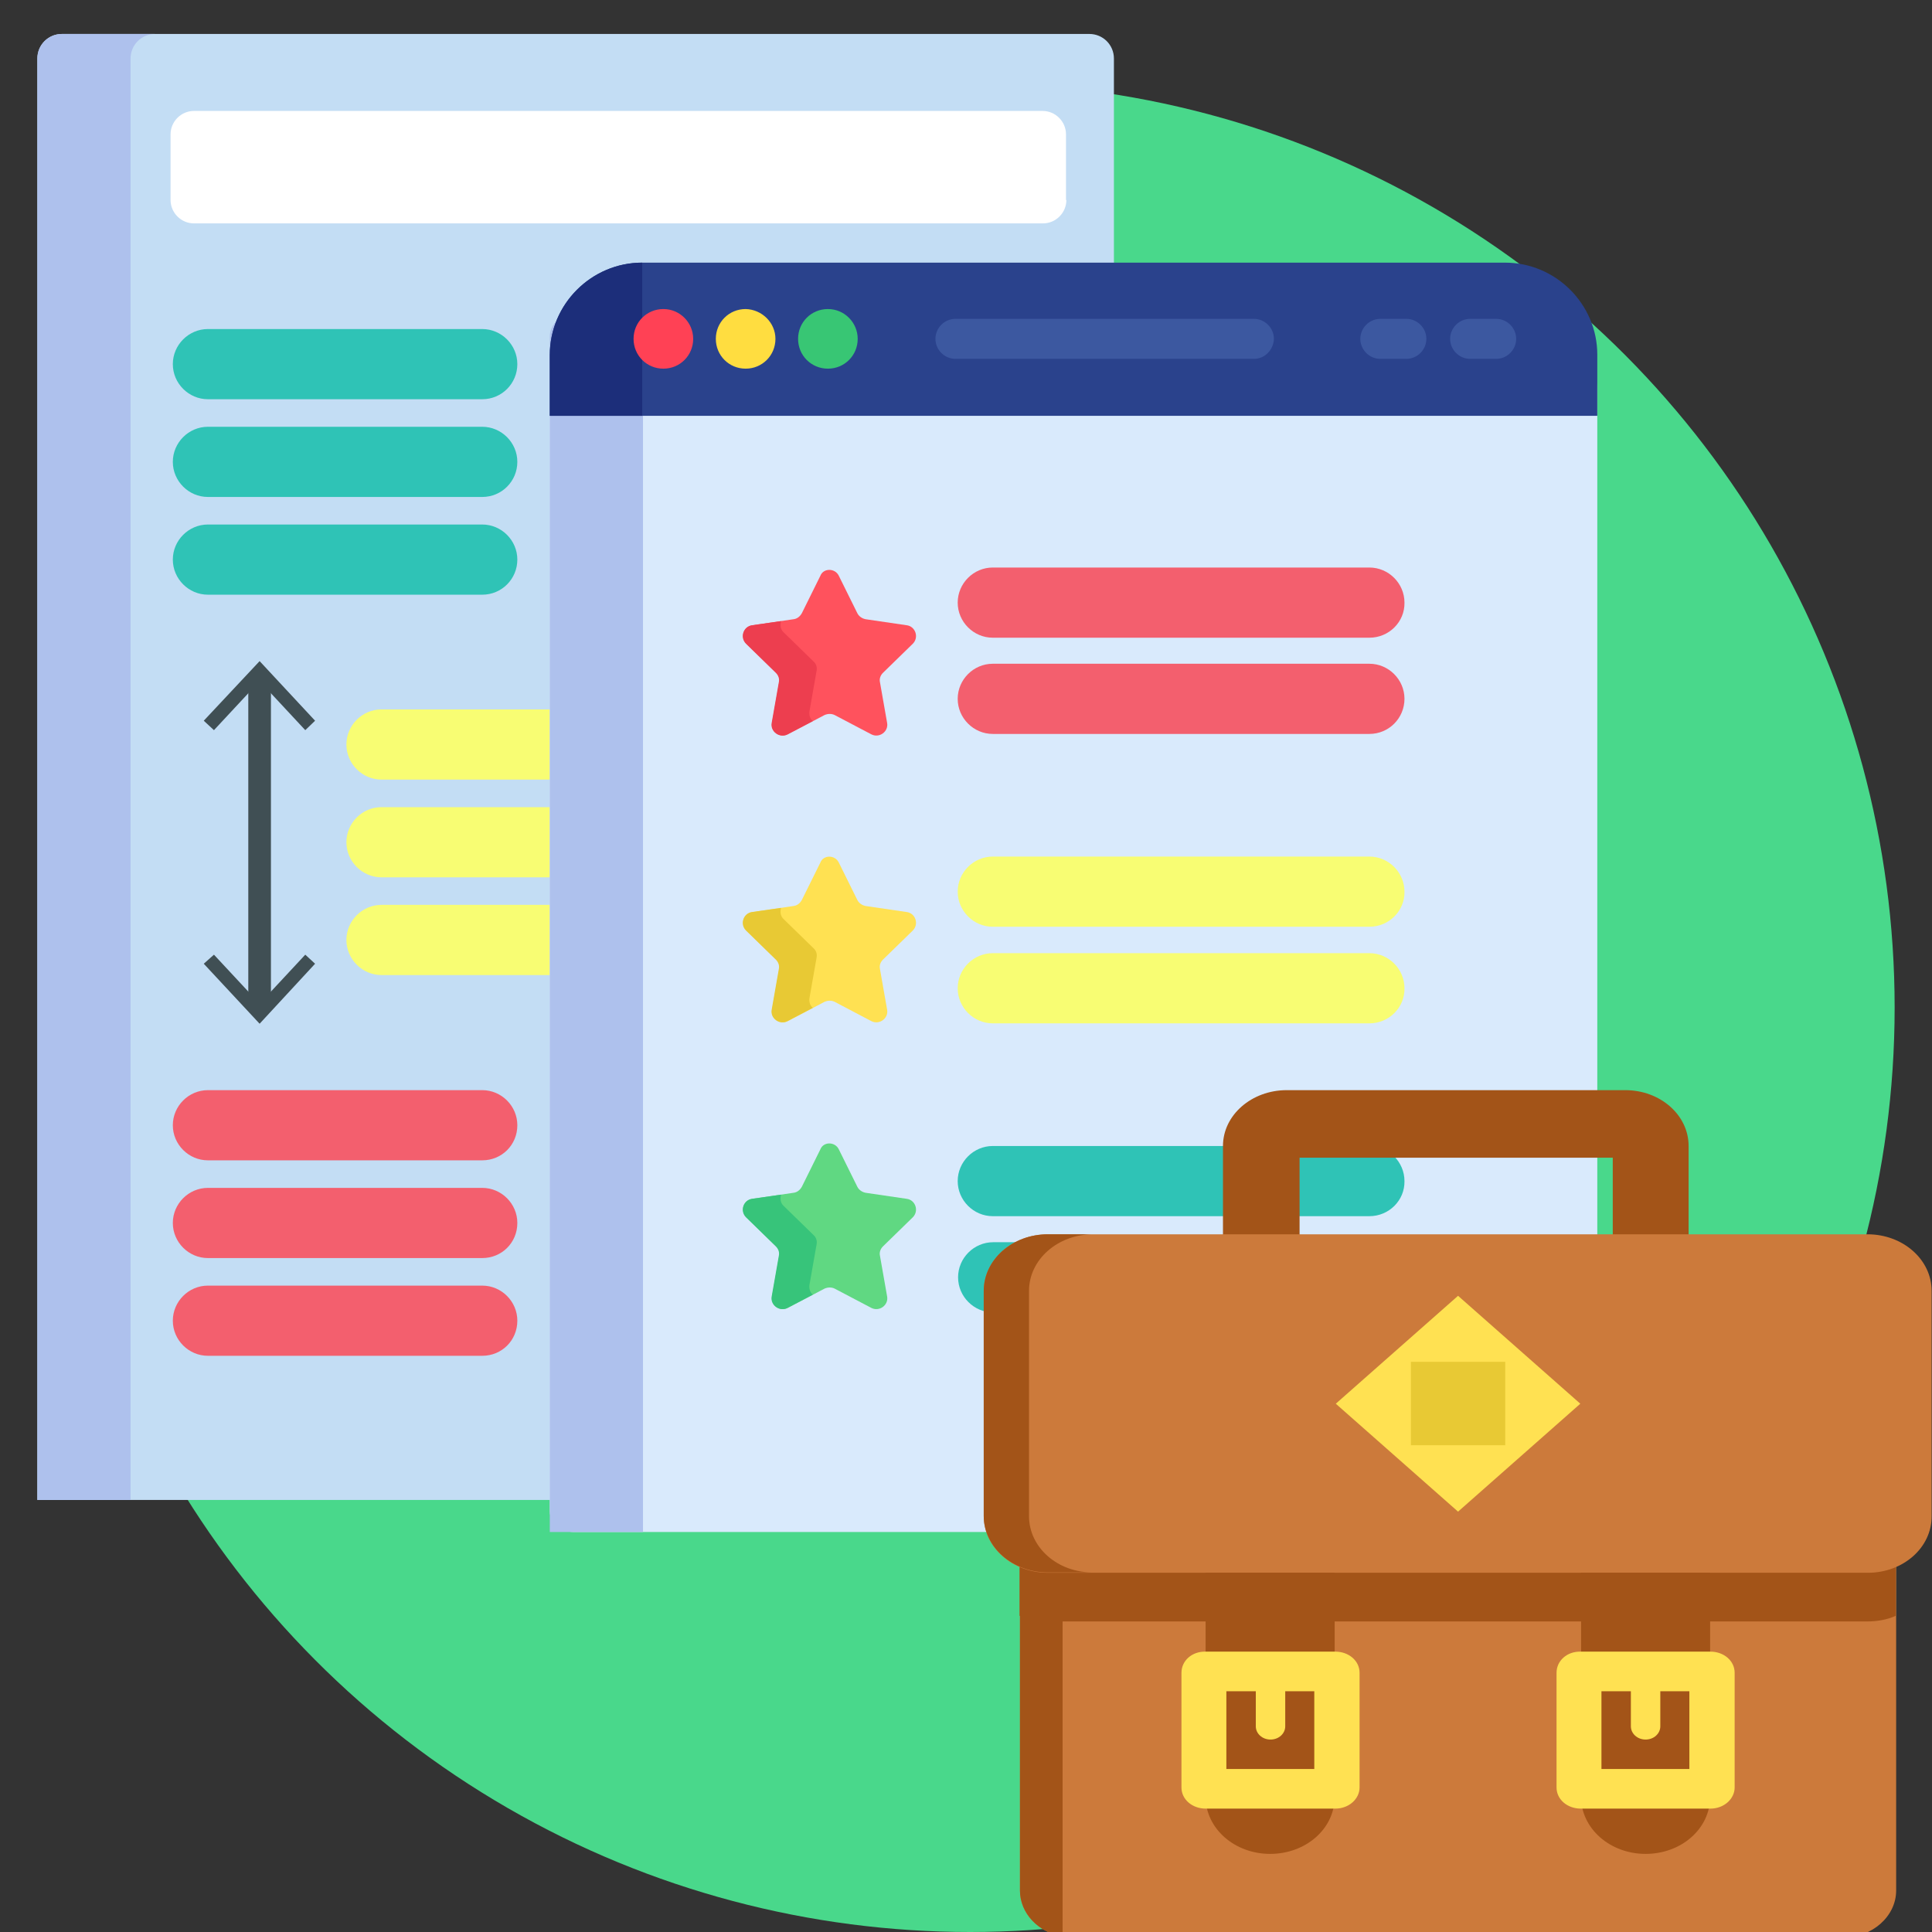 <svg version="1.1" id="Capa_1" xmlns="http://www.w3.org/2000/svg" x="0" y="0" width="512" height="512" xml:space="preserve"><rect width="100%" height="100%" fill="#333333" stroke="none"/><style>.st2{fill:#f8fd73}.st3{fill:#aec1ed}.st5{fill:#2fc3b6}.st6{fill:#f35f6e}.st10{fill:#ffe152}.st11{fill:#e8c934}.st14{fill:#cc7a3b}.st15{fill:#a35418}.st17{fill:#404f54}.st23{fill:#3c58a0}</style><circle cx="257.1" cy="267" r="245" fill="#49d88b"/><path d="M147 90.4c0-3 2.5-5.5 5.5-5.5h142.7V15.5c0-3.6-2.9-6.5-6.5-6.5H16.4c-3.6 0-6.5 2.9-6.5 6.5v382H147V90.4z" fill="#c3ddf4"/><path class="st2" d="M173.8 206.6h-72.7c-5.1 0-9.3-4.2-9.3-9.3s4.2-9.3 9.3-9.3h72.7c5.1 0 9.3 4.2 9.3 9.3 0 5.2-4.1 9.3-9.3 9.3zM173.8 232.5h-72.7c-5.1 0-9.3-4.2-9.3-9.3s4.2-9.3 9.3-9.3h72.7c5.1 0 9.3 4.2 9.3 9.3 0 5.2-4.1 9.3-9.3 9.3zM173.8 258.4h-72.7c-5.1 0-9.3-4.2-9.3-9.3s4.2-9.3 9.3-9.3h72.7c5.1 0 9.3 4.2 9.3 9.3 0 5.2-4.1 9.3-9.3 9.3z"/><path class="st3" d="M41.1 9H16.4c-3.6 0-6.5 2.9-6.5 6.5v382h24.7v-382c0-3.6 2.9-6.5 6.5-6.5z"/><path d="M410.6 92.1H152.1c-3.5 0-6.4 2.5-6.4 5.5v302.9c0 3.1 2.8 5.5 6.4 5.5h258.5c7 0 12.7-5 12.7-11.1V103.2c0-6.1-5.7-11.1-12.7-11.1z" fill="#d9eafc"/><path class="st3" d="M175.9 83.6h-24.7c-3 0-5.5 2.6-5.5 5.6V406h24.7V89.4c0-3.2 2.5-5.8 5.5-5.8z"/><path class="st5" d="M127.8 105.8H55.1c-5.1 0-9.3-4.2-9.3-9.3s4.2-9.3 9.3-9.3h72.7c5.1 0 9.3 4.2 9.3 9.3 0 5.1-4.1 9.3-9.3 9.3zM127.8 131.7H55.1c-5.1 0-9.3-4.2-9.3-9.3s4.2-9.3 9.3-9.3h72.7c5.1 0 9.3 4.2 9.3 9.3s-4.1 9.3-9.3 9.3zM127.8 157.6H55.1c-5.1 0-9.3-4.2-9.3-9.3s4.2-9.3 9.3-9.3h72.7c5.1 0 9.3 4.2 9.3 9.3 0 5.1-4.1 9.3-9.3 9.3z"/><path class="st6" d="M127.8 307.5H55.1c-5.1 0-9.3-4.2-9.3-9.3s4.2-9.3 9.3-9.3h72.7c5.1 0 9.3 4.2 9.3 9.3 0 5.2-4.1 9.3-9.3 9.3zM127.8 333.4H55.1c-5.1 0-9.3-4.2-9.3-9.3s4.2-9.3 9.3-9.3h72.7c5.1 0 9.3 4.2 9.3 9.3 0 5.2-4.1 9.3-9.3 9.3zM127.8 359.3H55.1c-5.1 0-9.3-4.2-9.3-9.3s4.2-9.3 9.3-9.3h72.7c5.1 0 9.3 4.2 9.3 9.3 0 5.2-4.1 9.3-9.3 9.3z"/><path d="M282.6 53c0 3.4-2.8 6.2-6.2 6.2h-225c-3.4 0-6.2-2.8-6.2-6.2V35.6c0-3.4 2.8-6.2 6.2-6.2h224.9c3.4 0 6.2 2.8 6.2 6.2V53h.1z" fill="#fff"/><path class="st6" d="M362.9 169h-99.8c-5.1 0-9.3-4.2-9.3-9.3s4.2-9.3 9.3-9.3h99.8c5.1 0 9.3 4.2 9.3 9.3.1 5.1-4.1 9.3-9.3 9.3zM362.9 194.5h-99.8c-5.1 0-9.3-4.2-9.3-9.3s4.2-9.3 9.3-9.3h99.8c5.1 0 9.3 4.2 9.3 9.3s-4.1 9.3-9.3 9.3z"/><path class="st2" d="M362.9 245.6h-99.8c-5.1 0-9.3-4.2-9.3-9.3 0-5.1 4.2-9.3 9.3-9.3h99.8c5.1 0 9.3 4.2 9.3 9.3.1 5.1-4.1 9.3-9.3 9.3zM362.9 271.2h-99.8c-5.1 0-9.3-4.2-9.3-9.3s4.2-9.3 9.3-9.3h99.8c5.1 0 9.3 4.2 9.3 9.3.1 5.1-4.1 9.3-9.3 9.3z"/><path class="st5" d="M362.9 322.3h-99.8c-5.1 0-9.3-4.2-9.3-9.3s4.2-9.3 9.3-9.3h99.8c5.1 0 9.3 4.2 9.3 9.3.1 5.1-4.1 9.3-9.3 9.3zM326.3 347.8h-63.1c-5.1 0-9.3-4.2-9.3-9.3s4.2-9.3 9.3-9.3h63.1c5.1 0 9.3 4.2 9.3 9.3s-4.2 9.3-9.3 9.3z"/><g id="Estrella_2_"><path d="M222.3 152.6l4.9 9.9c.4.8 1.2 1.4 2.2 1.6l10.9 1.6c2.3.3 3.3 3.2 1.6 4.9l-7.9 7.7c-.7.7-1 1.6-.8 2.5l1.9 10.8c.4 2.3-2.1 4.1-4.2 3l-9.7-5.1c-.8-.4-1.8-.4-2.7 0l-9.7 5.1c-2.1 1.1-4.6-.7-4.2-3l1.9-10.8c.2-.9-.1-1.9-.8-2.5l-7.9-7.7c-1.7-1.7-.8-4.5 1.6-4.9l10.9-1.6c.9-.1 1.7-.7 2.2-1.6l4.9-9.9c.8-2.1 3.9-2.1 4.9 0z" fill="#ff525d"/><path d="M214.5 188.6l1.9-10.8c.2-.9-.1-1.9-.8-2.5l-7.9-7.7c-.9-.8-1-2-.7-3l-7.7 1.1c-2.3.3-3.3 3.2-1.6 4.9l7.9 7.7c.7.7 1 1.6.8 2.5l-1.9 10.8c-.4 2.3 2.1 4.1 4.2 3l6.7-3.5c-.7-.6-1-1.5-.9-2.5z" fill="#ed3e4f"/></g><g id="Estrella_1_"><path class="st10" d="M222.3 228.6l4.9 9.9c.4.8 1.2 1.4 2.2 1.6l10.9 1.6c2.3.3 3.3 3.2 1.6 4.9l-7.9 7.7c-.7.7-1 1.6-.8 2.5l1.9 10.8c.4 2.3-2.1 4.1-4.2 3l-9.7-5.1c-.8-.4-1.8-.4-2.7 0l-9.7 5.1c-2.1 1.1-4.6-.7-4.2-3l1.9-10.8c.2-.9-.1-1.9-.8-2.5l-7.9-7.7c-1.7-1.7-.8-4.5 1.6-4.9l10.9-1.6c.9-.1 1.7-.7 2.2-1.6l4.9-9.9c.8-2.1 3.9-2.1 4.9 0z"/><path class="st11" d="M214.5 264.6l1.9-10.8c.2-.9-.1-1.9-.8-2.5l-7.9-7.7c-.9-.8-1-2-.7-3l-7.7 1.1c-2.3.3-3.3 3.2-1.6 4.9l7.9 7.7c.7.7 1 1.6.8 2.5l-1.9 10.8c-.4 2.3 2.1 4.1 4.2 3l6.7-3.5c-.7-.6-1-1.5-.9-2.5z"/></g><g id="Estrella_3_"><path d="M222.3 304.6l4.9 9.9c.4.8 1.2 1.4 2.2 1.6l10.9 1.6c2.3.3 3.3 3.2 1.6 4.9l-7.9 7.7c-.7.7-1 1.6-.8 2.5l1.9 10.8c.4 2.3-2.1 4.1-4.2 3l-9.7-5.1c-.8-.4-1.8-.4-2.7 0l-9.7 5.1c-2.1 1.1-4.6-.7-4.2-3l1.9-10.8c.2-.9-.1-1.9-.8-2.5l-7.9-7.7c-1.7-1.7-.8-4.5 1.6-4.9l10.9-1.6c.9-.1 1.7-.7 2.2-1.6l4.9-9.9c.8-2.1 3.9-2.1 4.9 0z" fill="#60d882"/><path d="M214.5 340.6l1.9-10.8c.2-.9-.1-1.9-.8-2.5l-7.9-7.7c-.9-.8-1-2-.7-3l-7.7 1.1c-2.3.3-3.3 3.2-1.6 4.9l7.9 7.7c.7.7 1 1.6.8 2.5l-1.9 10.8c-.4 2.3 2.1 4.1 4.2 3l6.7-3.5c-.7-.6-1-1.5-.9-2.5z" fill="#37c47a"/></g><g><path class="st14" d="M270.3 383v118c0 6.9 6.4 12.5 14.2 12.5h203.8c7.8 0 14.2-5.6 14.2-12.5V383H270.3z"/><path class="st15" d="M281.6 446.8V383h-11.3v118c0 6 4.8 11.1 11.3 12.2v-66.4z"/><path class="st15" d="M502.4 400.4v27.8c-2.2 1-4.8 1.5-7.5 1.5H277.7c-2.7 0-5.1-.5-7.5-1.5v-27.8h232.2zM324.1 303.7v52.6h123.4v-52.6c0-8.2-7.5-14.8-16.8-14.8H341c-9.3 0-16.9 6.6-16.9 14.8zm103.3 3.1v31.8h-83v-31.8h83z"/><path class="st14" d="M495 416.8H277.7c-9.4 0-17-6.7-17-15v-59.7c0-8.3 7.6-15 17-15h217.2c9.4 0 17 6.7 17 15v59.6c.1 8.4-7.5 15.1-16.9 15.1z"/><path class="st15" d="M272.7 401.8v-59.7c0-8.3 7.6-15 17-15h-12c-9.4 0-17 6.7-17 15v59.6c0 8.3 7.6 15 17 15h12c-9.4.1-17-6.6-17-14.9zM453.2 416.8H419v59.4c0 8.3 7.6 15.1 17.1 15.1 9.5 0 17.1-6.7 17.1-15.1v-59.4z"/><path class="st10" d="M412.5 443.3v30.4c0 3.2 2.9 5.6 6.4 5.6h34.4c3.6 0 6.4-2.6 6.4-5.6v-30.4c0-3.2-2.9-5.6-6.4-5.6h-34.4c-3.6-.1-6.4 2.4-6.4 5.6zm35.2 25.5h-23.3v-20.6h23.3v20.6z"/><path class="st10" d="M436.1 461c-2.2 0-3.9-1.6-3.9-3.5v-14.1h7.8v14.1c0 1.9-1.7 3.5-3.9 3.5z"/><path class="st15" d="M353.7 416.8h-34.2v59.4c0 8.3 7.6 15.1 17.1 15.1 9.5 0 17.1-6.7 17.1-15.1v-59.4z"/><path class="st10" d="M313.1 443.3v30.4c0 3.2 2.9 5.6 6.4 5.6h34.4c3.6 0 6.4-2.6 6.4-5.6v-30.4c0-3.2-2.9-5.6-6.4-5.6h-34.4c-3.6-.1-6.4 2.4-6.4 5.6zm35.2 25.5H325v-20.6h23.3v20.6z"/><path class="st10" d="M336.7 461c-2.2 0-3.9-1.6-3.9-3.5v-14.1h7.8v14.1c0 1.9-1.7 3.5-3.9 3.5zM386.4 343.4l32.4 28.6-32.4 28.6L354 372l32.4-28.6z"/><path class="st11" d="M373.9 360.9h25V383h-25v-22.1z"/></g><g><path fill="none" stroke="#404f54" stroke-width="6" stroke-miterlimit="10" d="M68.8 179.1v88.3"/><path class="st17" d="M54 191l2.7 2.5 12.1-13 12.1 13 2.6-2.5-14.7-15.8zM54 255.4l2.7-2.4 12.1 13 12.1-13 2.6 2.4-14.7 15.9z"/></g><g><path d="M398.8 69.6H170.2c-13.4 0-24.5 11-24.5 24.5v16.1h277.6V94c0-13.4-11-24.4-24.5-24.4z" fill="#2a428c"/><path d="M170.2 69.6c-13.5 0-24.5 11-24.5 24.5v16.1h24.5V69.6z" fill="#1c2e7a"/><path d="M183.7 89.8c0 4.4-3.5 7.9-7.9 7.9s-7.9-3.5-7.9-7.9 3.5-7.9 7.9-7.9 7.9 3.6 7.9 7.9z" fill="#ff4155"/><path d="M205.5 89.8c0 4.4-3.5 7.9-7.9 7.9s-7.9-3.5-7.9-7.9 3.5-7.9 7.9-7.9c4.3.1 7.9 3.6 7.9 7.9z" fill="#ffdd40"/><path d="M227.3 89.8c0 4.4-3.5 7.9-7.9 7.9s-7.9-3.5-7.9-7.9 3.5-7.9 7.9-7.9 7.9 3.6 7.9 7.9z" fill="#38c674"/><path class="st23" d="M332.3 95.1h-79.1c-2.9 0-5.3-2.4-5.3-5.3s2.4-5.3 5.3-5.3h79.1c2.9 0 5.3 2.4 5.3 5.3-.1 2.9-2.4 5.3-5.3 5.3z"/><g><path class="st23" d="M396.5 95.1h-6.9c-2.9 0-5.3-2.4-5.3-5.3s2.4-5.3 5.3-5.3h6.9c2.9 0 5.3 2.4 5.3 5.3s-2.4 5.3-5.3 5.3z"/></g><g><path class="st23" d="M372.7 95.1h-6.9c-2.9 0-5.3-2.4-5.3-5.3s2.4-5.3 5.3-5.3h6.9c2.9 0 5.3 2.4 5.3 5.3s-2.4 5.3-5.3 5.3z"/></g></g></svg>